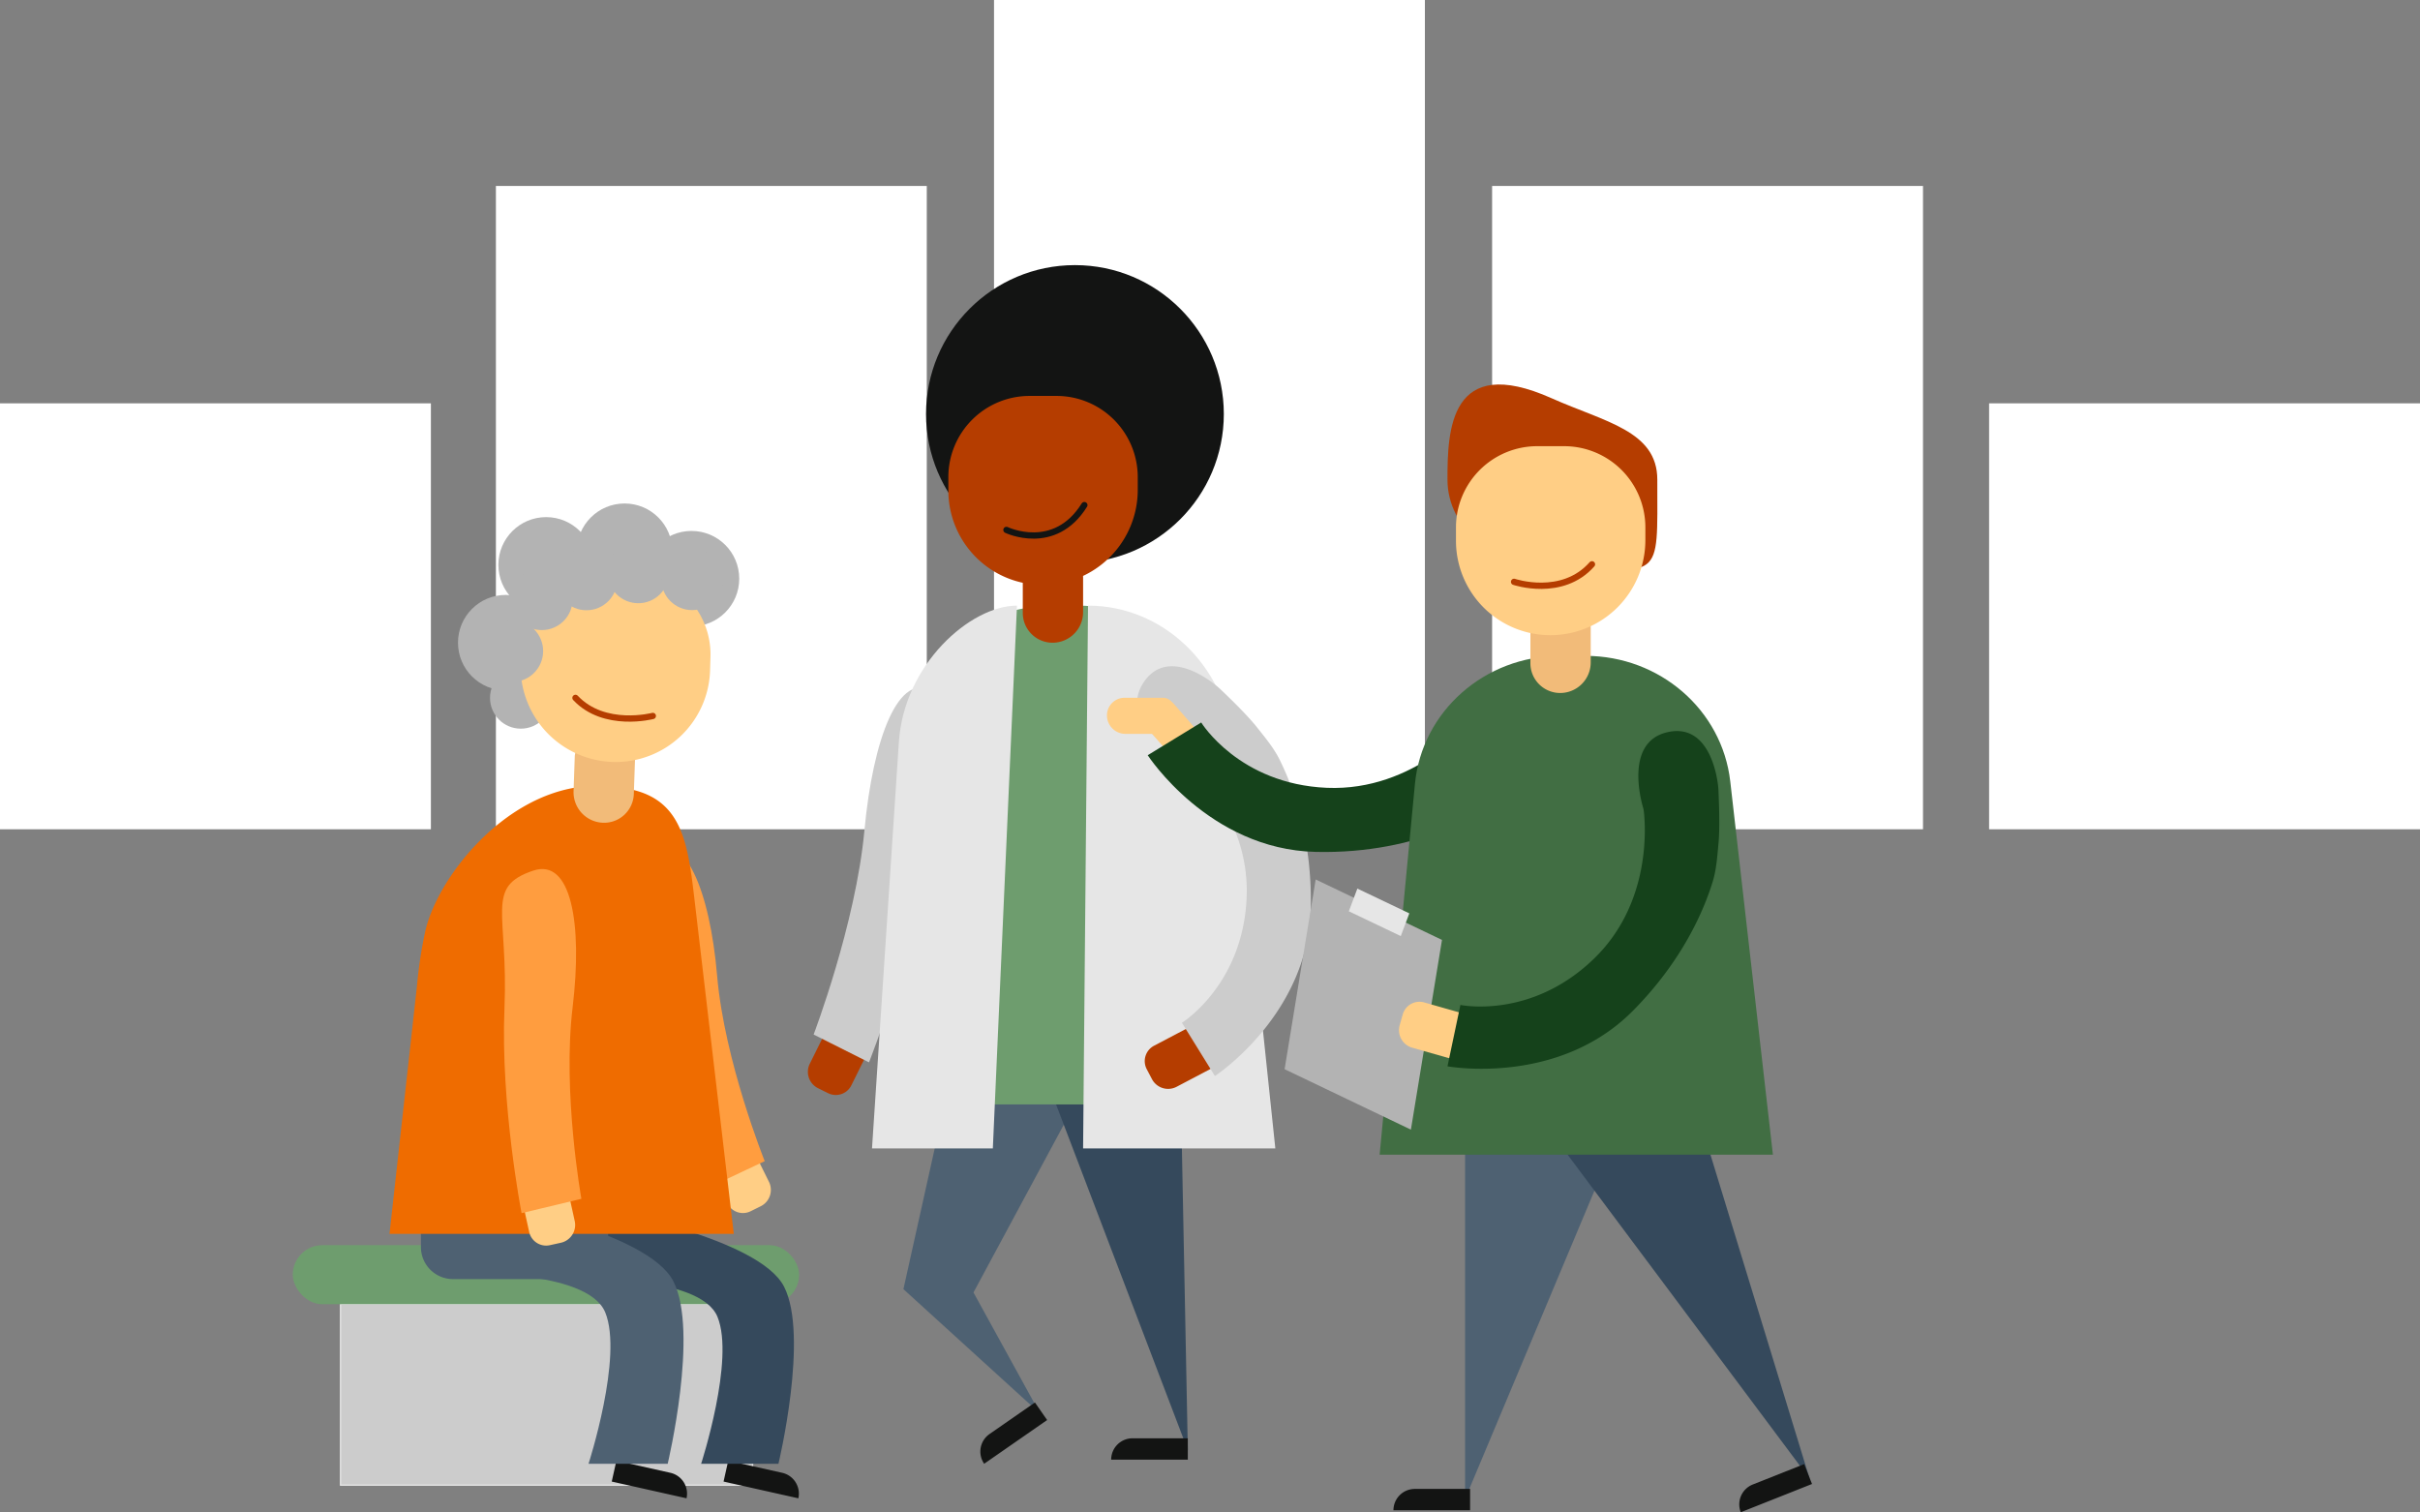 <svg xmlns="http://www.w3.org/2000/svg" viewBox="0 0 1926 1203.56"><rect x="0" y="0" width="1926" height="1203.56" fill="#808080" stroke="none"/><defs><style>.cls-1{fill:#fff;}.cls-14,.cls-2{fill:#ccc;}.cls-2{stroke:#e6e6e6;}.cls-12,.cls-15,.cls-2{stroke-miterlimit:10;}.cls-3{fill:#6e9d6e;}.cls-4{fill:#ffce85;}.cls-5{fill:#ff9d3f;}.cls-6{fill:#b3b3b3;}.cls-7{fill:#131413;}.cls-8{fill:#35495c;}.cls-9{fill:#4e6172;}.cls-10{fill:#ef6c00;}.cls-11{fill:#f2bb79;}.cls-12,.cls-15{fill:none;stroke-linecap:round;stroke-width:5px;}.cls-12{stroke:#b53d00;}.cls-13{fill:#b53d00;}.cls-15{stroke:#131413;}.cls-16{fill:#e6e6e6;}.cls-17{fill:#15421b;}.cls-18{fill:#416e43;}</style></defs><g id="Layer_2" data-name="Layer 2"><g id="Layer_1-2" data-name="Layer 1"><rect class="cls-1" x="394.67" y="148" width="342.93" height="512"/><rect class="cls-1" x="1187.52" y="148" width="342.93" height="512"/><rect class="cls-1" y="321" width="342.93" height="339"/><rect class="cls-1" x="1583.07" y="321" width="342.93" height="339"/><rect class="cls-1" x="791.1" width="342.93" height="660"/><rect class="cls-2" x="271" y="1038" width="328" height="144"/><rect class="cls-3" x="233" y="991" width="403" height="47" rx="23.5"/><path class="cls-4" d="M580.92,921.73H615.1a0,0,0,0,1,0,0V959a0,0,0,0,1,0,0H581.63a14.52,14.52,0,0,1-14.52-14.52v-8.93A13.82,13.82,0,0,1,580.92,921.73Z" transform="translate(10.95 1887.53) rotate(-116.36)"/><path class="cls-5" d="M517.94,676.18c27.13-15.81,47,32.51,52.8,100.42s37.87,147.53,37.87,147.53L564.33,945s-34.14-81.36-46.58-156.86S482.49,696.84,517.94,676.18Z"/><circle class="cls-6" cx="414.49" cy="555.43" r="24.5"/><circle class="cls-6" cx="402.5" cy="511.49" r="38"/><circle class="cls-6" cx="434.65" cy="449.56" r="38"/><circle class="cls-6" cx="497.07" cy="438.71" r="38"/><circle class="cls-6" cx="550.34" cy="460.56" r="38"/><path class="cls-7" d="M577,1169h61a0,0,0,0,1,0,0v17a0,0,0,0,1,0,0H594a17,17,0,0,1-17-17v0A0,0,0,0,1,577,1169Z" transform="translate(943.04 2459.29) rotate(-167.38)"/><path class="cls-7" d="M488,1169h61a0,0,0,0,1,0,0v17a0,0,0,0,1,0,0H505a17,17,0,0,1-17-17v0A0,0,0,0,1,488,1169Z" transform="translate(767.19 2439.84) rotate(-167.38)"/><path class="cls-8" d="M457,1018s100-4,114,30-13,117-13,117h61.54S644,1063,624,1024s-143-61-143-61Z"/><path class="cls-9" d="M365,1013.63s102.36-4.12,116.7,30.89S468.39,1165,468.39,1165h63s25-105,4.56-145.19S389.57,957,389.57,957Z"/><path class="cls-9" d="M360.5,957h98A25.5,25.5,0,0,1,484,982.5V1018a0,0,0,0,1,0,0H360.5A25.5,25.5,0,0,1,335,992.5v-10A25.5,25.5,0,0,1,360.5,957Z"/><path class="cls-10" d="M584,982H310l21.8-196.83a353.85,353.85,0,0,1,6.45-43.07c9.06-42.37,61.23-109.37,125.82-116.1h14.7c62.79,0,67.92,38.57,73.91,89.55Z"/><path class="cls-11" d="M473.25,599h27.58a11.63,11.63,0,0,1,11.63,11.63v24.74A11.63,11.63,0,0,1,500.83,647H472.64a23.69,23.69,0,0,1-23.69-23.69v0A24.31,24.31,0,0,1,473.25,599Z" transform="translate(-158.51 1081.95) rotate(-88.02)"/><path class="cls-4" d="M492.07,458.48h10.14a64.65,64.65,0,0,1,64.65,64.65v21.47a64.65,64.65,0,0,1-64.65,64.65H491.53a75.12,75.12,0,0,1-75.12-75.12v0a75.65,75.65,0,0,1,75.65-75.65Z" transform="matrix(0.03, -1, 1, 0.03, -58.87, 1006.81)"/><path class="cls-12" d="M519.56,569.8S481,579.91,458,555.43"/><circle class="cls-6" cx="466.77" cy="461.18" r="24.5"/><circle class="cls-6" cx="431.21" cy="476.96" r="24.5"/><circle class="cls-6" cx="407.77" cy="518.18" r="24.5"/><circle class="cls-6" cx="507.99" cy="455.59" r="24.5"/><circle class="cls-6" cx="550.83" cy="461.07" r="24.5"/><path class="cls-4" d="M427,947.88h34.18a0,0,0,0,1,0,0v37.27a0,0,0,0,1,0,0H427.67a14.52,14.52,0,0,1-14.52-14.52V961.7A13.82,13.82,0,0,1,427,947.88Z" transform="translate(-412.38 1601.78) rotate(-102.45)"/><path class="cls-5" d="M424.5,692.87c29.78-9.94,39.37,41.41,31.21,109.08s7,152.15,7,152.15l-47.61,11.42s-16.83-86.62-13.61-163.07S385.58,705.87,424.5,692.87Z"/><circle class="cls-7" cx="855.5" cy="329.5" r="118.5"/><polygon class="cls-9" points="858 874 774.76 1028.65 827.72 1124.96 719 1026 752.81 874 858 874"/><path class="cls-7" d="M790,1132h44a0,0,0,0,1,0,0v17a0,0,0,0,1,0,0H773a0,0,0,0,1,0,0v0A17,17,0,0,1,790,1132Z" transform="translate(-506.97 661.95) rotate(-34.77)"/><path class="cls-13" d="M655.92,827.73H689.4a0,0,0,0,1,0,0V865a0,0,0,0,1,0,0H655.21a13.82,13.82,0,0,1-13.82-13.82v-8.93a14.52,14.52,0,0,1,14.52-14.52Z" transform="translate(-388.41 1066.8) rotate(-63.64)"/><path class="cls-14" d="M742.53,550.32c-26.94-16.86-47.65,36.37-54.59,110.84s-40.4,162.19-40.4,162.19l44.07,22.14s35.57-89.66,49.28-172.55S777.75,572.36,742.53,550.32Z"/><polygon class="cls-8" points="938.07 784.22 945.36 1154.15 816.26 815.42 938.07 784.22"/><path class="cls-7" d="M901.34,1144.7h44a0,0,0,0,1,0,0v17a0,0,0,0,1,0,0h-61a0,0,0,0,1,0,0v0A17,17,0,0,1,901.34,1144.7Z"/><path class="cls-3" d="M1007,879H704l18.09-295c5.5-57.76,55.52-102,115.39-102h20.45c59,0,108.62,43,115.12,99.86Z"/><path class="cls-13" d="M829.93,455.76h28.19a11.63,11.63,0,0,1,11.63,11.63v24.74a11.63,11.63,0,0,1-11.63,11.63H830.55a24.31,24.31,0,0,1-24.31-24.31v0A23.69,23.69,0,0,1,829.93,455.76Z" transform="translate(358.24 1317.76) rotate(-90)"/><path class="cls-13" d="M830,314.91h10.68a64.65,64.65,0,0,1,64.65,64.65V401a64.65,64.65,0,0,1-64.65,64.65H830.58A75.65,75.65,0,0,1,754.92,390v0A75.12,75.12,0,0,1,830,314.91Z" transform="translate(439.85 1220.44) rotate(-90)"/><path class="cls-15" d="M801,421.76S839.18,440.2,863,402"/><path class="cls-16" d="M865.93,482c59,0,108.62,46.81,115.12,108.67L1015,914H862"/><path class="cls-16" d="M809.38,482c-37.11,0-90,46.81-94,108.67L694,914h96.17"/><path class="cls-13" d="M925.92,825.5H960.1a0,0,0,0,1,0,0v37.27a0,0,0,0,1,0,0H926.63a14.52,14.52,0,0,1-14.52-14.52v-8.93A13.82,13.82,0,0,1,925.92,825.5Z" transform="translate(-285.35 532.85) rotate(-27.75)"/><path class="cls-14" d="M1000.52,579c6.48,8.18,13.2,16.18,17.85,25.53,10.61,21.3,25.93,62,24.86,117.94-1.61,85-76.33,133.92-76.33,133.92L940.65,814s48.86-30.23,51.54-100.24c2.47-64.38-44.91-106-52.55-112.27a14.53,14.53,0,0,0-1.94-1.34c-6.52-3.75-45.72-27.9-28.16-56.06,19.12-30.66,55.39-1.69,61.87,4.57C975.75,552.79,991.73,567.93,1000.52,579Z"/><path class="cls-4" d="M920.18,563.34h34.18a0,0,0,0,1,0,0v28.74a0,0,0,0,1,0,0H920.88a14.52,14.52,0,0,1-14.52-14.52v-.4a13.82,13.82,0,0,1,13.82-13.82Z" transform="translate(754.94 -503.28) rotate(48.94)"/><path class="cls-4" d="M895,555.34h30.62a8.72,8.72,0,0,1,8.72,8.72v19.82a.2.2,0,0,1-.2.2H895.72A14.72,14.72,0,0,1,881,569.36v0A14,14,0,0,1,895,555.34Z"/><path class="cls-17" d="M1171,575s-45,55-115,52-100-52-100-52l-42.57,26.06S962,676,1047,678s135-34,135-34"/><polygon class="cls-9" points="1297.35 880 1166 1193 1166 880 1297.35 880"/><polygon class="cls-8" points="1331.97 823.16 1440.26 1176.96 1223.36 886.52 1331.97 823.16"/><path class="cls-18" d="M1411,919H1098l28.09-295c5.5-57.76,55.52-102,115.39-102h20.45c59,0,108.62,43,115.12,99.86Z"/><path class="cls-7" d="M1126,1185h44a0,0,0,0,1,0,0v17a0,0,0,0,1,0,0h-61a0,0,0,0,1,0,0v0A17,17,0,0,1,1126,1185Z"/><path class="cls-7" d="M1397.15,1175.91h44a0,0,0,0,1,0,0v17a0,0,0,0,1,0,0h-61a0,0,0,0,1,0,0v0A17,17,0,0,1,1397.15,1175.91Z" transform="translate(-337.36 603.69) rotate(-21.64)"/><polygon class="cls-6" points="1122.89 899.05 1022.37 850.94 1047.11 699.95 1147.63 748.06 1122.89 899.05"/><polygon class="cls-16" points="1114.84 745 1073.49 725.27 1080.28 707.2 1121.63 726.93 1114.84 745"/><path class="cls-4" d="M1128,799.88h34.18a0,0,0,0,1,0,0v37.27a0,0,0,0,1,0,0h-33.48a14.52,14.52,0,0,1-14.52-14.52V813.7A13.82,13.82,0,0,1,1128,799.88Z" transform="translate(267.59 -280.34) rotate(15.89)"/><path class="cls-17" d="M1367.71,671.09c-1,10.4-1.61,20.82-4.69,30.8-7,22.73-24,62.76-63.39,102.51C1239.8,864.81,1152,848.65,1152,848.65l10.3-48.84s56.22,11.84,106.48-37c46.21-44.89,40.63-107.7,39.44-117.52a15.16,15.16,0,0,0-.48-2.3c-2.13-7.22-13.84-51.75,18.3-60,35-9,41.26,37,41.63,46C1367.88,635,1369,657,1367.71,671.09Z"/><path class="cls-11" d="M1233.93,495.76h28.19a11.63,11.63,0,0,1,11.63,11.63v24.74a11.63,11.63,0,0,1-11.63,11.63h-27.58a24.31,24.31,0,0,1-24.31-24.31v0A23.69,23.69,0,0,1,1233.93,495.76Z" transform="translate(722.24 1761.76) rotate(-90)"/><path class="cls-13" d="M1319,381.74c0,83.45,5,72.56-83.48,70.39C1189.39,451,1152,420.61,1152,381.74s1.53-101.09,83-64.74C1277.24,335.85,1319,342.86,1319,381.74Z"/><path class="cls-4" d="M1234,354.91h10.68a64.65,64.65,0,0,1,64.65,64.65V441a64.65,64.65,0,0,1-64.65,64.65h-10.14A75.65,75.65,0,0,1,1158.92,430v0A75.12,75.12,0,0,1,1234,354.91Z" transform="translate(803.85 1664.44) rotate(-90)"/><path class="cls-12" d="M1205,463.07s38.18,13,62-13.95"/></g></g></svg>